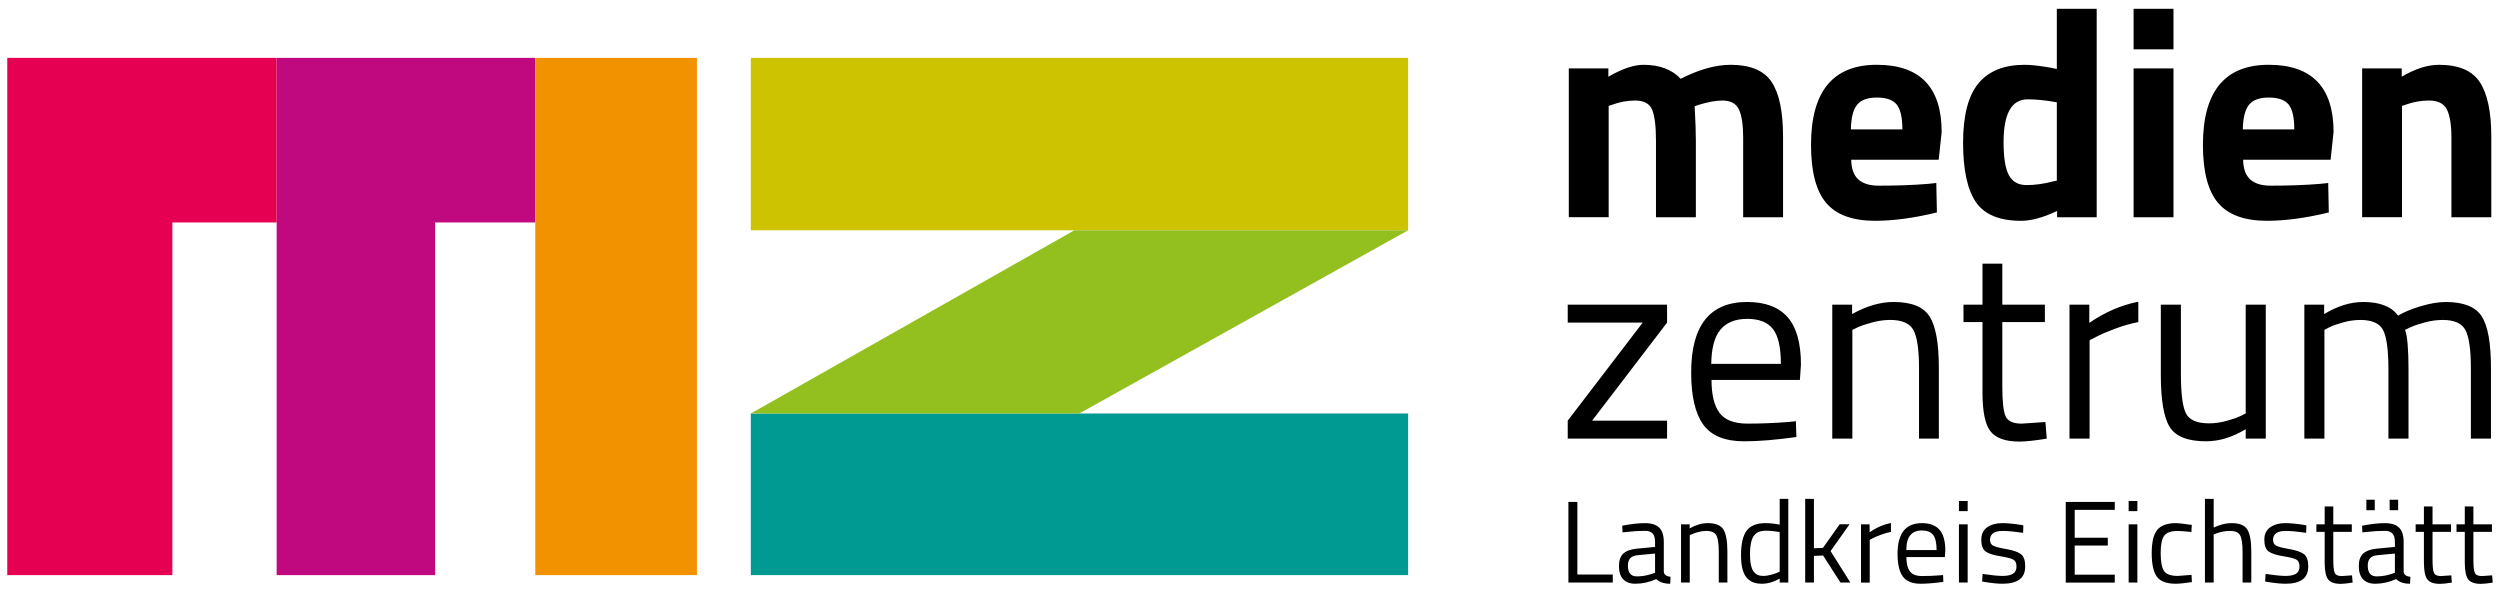 <svg xmlns="http://www.w3.org/2000/svg" width="232" height="55" version="1.1" viewBox="0 0 232 55">
  <path d="M149.285,20.159h-3.701V6.345h3.673v.774c1.27-.737,2.356-1.105,3.258-1.105,1.492,0,2.642.433,3.452,1.299,1.694-.866,3.24-1.299,4.64-1.299,1.822,0,3.088.53,3.797,1.589.708,1.059,1.063,2.749,1.063,5.07v7.488h-3.701v-7.377c0-1.179-.129-2.049-.386-2.611-.258-.562-.773-.843-1.547-.843-.589,0-1.307.129-2.154.387l-.414.138c.074,1.382.111,2.431.111,3.15v7.156h-3.701v-7.101c0-1.363-.12-2.325-.359-2.887-.239-.562-.764-.843-1.574-.843-.718,0-1.427.129-2.126.387l-.331.111v10.333ZM172.468,16.664c.432.378,1.053.566,1.864.566,1.712,0,3.24-.055,4.584-.166l.773-.083.055,2.735c-2.117.516-4.032.774-5.744.774-2.081,0-3.59-.552-4.529-1.658-.938-1.105-1.408-2.901-1.408-5.388,0-4.955,2.034-7.432,6.103-7.432,4.013,0,6.02,2.082,6.02,6.244l-.276,2.57h-8.119c.018.847.244,1.46.677,1.837ZM176.541,12.009c0-1.105-.175-1.874-.525-2.307-.35-.433-.962-.649-1.836-.649s-1.491.226-1.85.677c-.359.452-.548,1.211-.567,2.279h4.778ZM194.573.819v19.341h-3.673v-.58c-1.289.608-2.402.912-3.341.912-2.007,0-3.406-.58-4.198-1.741-.791-1.16-1.187-2.998-1.187-5.512s.474-4.347,1.422-5.498c.948-1.151,2.379-1.727,4.294-1.727.589,0,1.409.092,2.458.276l.525.111V.819h3.7ZM190.487,16.844l.387-.083v-7.267c-1.013-.184-1.915-.276-2.707-.276-1.491,0-2.236,1.326-2.236,3.979,0,1.437.165,2.459.497,3.067.331.608.879.912,1.643.912s1.569-.111,2.416-.332ZM197.998,4.576V.819h3.701v3.758h-3.701ZM197.998,20.16V6.345h3.701v13.815h-3.701ZM208.836,16.664c.433.378,1.054.566,1.865.566,1.712,0,3.24-.055,4.584-.166l.773-.083.055,2.735c-2.117.516-4.032.774-5.744.774-2.081,0-3.59-.552-4.529-1.658-.939-1.105-1.408-2.901-1.408-5.388,0-4.955,2.034-7.432,6.103-7.432,4.013,0,6.02,2.082,6.02,6.244l-.276,2.57h-8.119c.018.847.244,1.46.676,1.837ZM212.91,12.009c0-1.105-.175-1.874-.525-2.307-.35-.433-.962-.649-1.836-.649s-1.492.226-1.85.677c-.359.452-.549,1.211-.567,2.279h4.778ZM222.907,20.159h-3.7V6.345h3.673v.774c1.251-.737,2.402-1.105,3.452-1.105,1.84,0,3.111.544,3.81,1.63.7,1.087,1.05,2.763,1.05,5.029v7.488h-3.7v-7.377c0-1.179-.139-2.049-.415-2.611-.276-.562-.828-.843-1.657-.843-.755,0-1.482.129-2.181.387l-.332.111v10.333ZM145.485,29.939v-1.666h9.219v1.666l-6.958,9.099h6.958v1.666h-9.219v-1.666l6.957-9.099h-6.957ZM165.935,39.163l.721-.075.05,1.467c-1.889.265-3.504.398-4.846.398-1.789,0-3.056-.518-3.802-1.554-.745-1.035-1.118-2.648-1.118-4.836,0-4.359,1.731-6.539,5.194-6.539,1.672,0,2.923.469,3.752,1.405.828.937,1.242,2.408,1.242,4.413l-.099,1.417h-8.2c0,1.376.248,2.395.745,3.058.497.663,1.362.994,2.597.994s2.488-.049,3.764-.149ZM165.265,33.768c0-1.525-.244-2.602-.733-3.232-.488-.63-1.284-.945-2.385-.945s-1.93.332-2.485.995c-.555.663-.841,1.724-.857,3.182h6.46ZM171.899,40.704h-1.864v-12.431h1.839v.87c1.341-.746,2.625-1.119,3.851-1.119,1.657,0,2.771.447,3.342,1.343.572.895.858,2.486.858,4.773v6.563h-1.839v-6.514c0-1.724-.17-2.904-.51-3.543-.339-.638-1.064-.957-2.174-.957-.53,0-1.089.079-1.677.236-.588.158-1.04.311-1.354.46l-.472.224v10.094ZM189.765,29.889h-3.951v5.942c0,1.426.103,2.362.311,2.81.207.447.699.671,1.478.671l2.212-.149.124,1.542c-1.11.182-1.955.273-2.535.273-1.292,0-2.186-.315-2.683-.945-.497-.63-.746-1.831-.746-3.605v-6.539h-1.764v-1.616h1.764v-3.804h1.839v3.804h3.951v1.616ZM192.05,40.704v-12.431h1.838v1.69c1.442-.994,2.958-1.649,4.548-1.964v1.889c-.696.133-1.421.34-2.174.622-.754.282-1.33.531-1.727.746l-.621.323v9.124h-1.864ZM208.401,28.273h1.863v12.431h-1.863v-.87c-1.243.746-2.469,1.119-3.678,1.119-1.689,0-2.812-.439-3.367-1.318-.555-.878-.832-2.503-.832-4.873v-6.489h1.864v6.464c0,1.807.157,3.017.472,3.63.314.613,1.027.92,2.136.92.547,0,1.102-.078,1.665-.236.564-.157.995-.311,1.293-.46l.447-.224v-10.094ZM215.707,40.704h-1.864v-12.431h1.838v.87c1.243-.746,2.452-1.119,3.628-1.119,1.541,0,2.618.423,3.231,1.268.547-.331,1.255-.625,2.124-.882.87-.257,1.636-.385,2.299-.385,1.656,0,2.77.444,3.342,1.33.571.887.857,2.482.857,4.786v6.563h-1.864v-6.514c0-1.724-.165-2.904-.496-3.543-.332-.638-1.036-.957-2.112-.957-.547,0-1.111.079-1.69.236-.58.158-1.028.311-1.342.46l-.472.224c.215.547.323,1.757.323,3.63v6.464h-1.864v-6.414c0-1.79-.161-3.004-.484-3.642-.323-.638-1.032-.957-2.125-.957-.53,0-1.073.079-1.628.236-.554.158-.981.311-1.279.46l-.422.224v10.094ZM149.666,54.062h-4.118v-7.484h.832v6.738h3.286v.746ZM154.401,50.288v2.769c.021.267.23.425.627.476l-.033.638c-.569,0-.998-.144-1.286-.433-.649.288-1.297.433-1.946.433-.497,0-.875-.141-1.135-.422-.259-.281-.389-.685-.389-1.211s.133-.914.4-1.162c.266-.249.685-.402,1.254-.46l1.697-.162v-.465c0-.368-.08-.631-.238-.789-.159-.159-.375-.238-.648-.238-.577,0-1.175.036-1.795.108l-.335.033-.032-.616c.792-.158,1.495-.238,2.108-.238s1.057.14,1.334.422c.278.281.417.721.417,1.319ZM151.071,52.494c0,.663.274.995.822.995.49,0,.973-.083,1.448-.249l.249-.087v-1.784l-1.6.151c-.324.029-.558.123-.702.281-.145.158-.217.389-.217.692ZM156.81,54.062h-.81v-5.407h.799v.378c.584-.324,1.143-.487,1.676-.487.72,0,1.205.195,1.454.584.248.389.373,1.081.373,2.076v2.855h-.8v-2.834c0-.75-.075-1.263-.222-1.541-.148-.278-.463-.417-.946-.417-.231,0-.474.034-.73.103-.255.068-.452.135-.588.2l-.206.097v4.391ZM165.955,46.297v7.765h-.8v-.368c-.555.318-1.102.476-1.643.476-.288,0-.54-.036-.756-.108-.217-.072-.418-.202-.606-.389-.389-.39-.583-1.109-.583-2.158s.174-1.806.524-2.271c.35-.465.928-.697,1.735-.697.418,0,.861.047,1.329.14v-2.39h.8ZM163.144,53.37c.129.051.297.076.502.076s.436-.034.692-.103c.256-.069.456-.135.6-.2l.216-.097v-3.666c-.461-.087-.89-.13-1.286-.13-.548,0-.929.175-1.146.524-.216.35-.324.892-.324,1.627,0,.837.126,1.399.378,1.687.116.137.238.231.368.281ZM168.332,54.062h-.811v-7.765h.811v4.586l.843-.043,1.546-2.185h.918l-1.762,2.487,1.838,2.92h-.919l-1.61-2.509-.854.032v2.477ZM172.7,54.062v-5.407h.8v.736c.627-.433,1.286-.718,1.978-.854v.822c-.303.058-.618.148-.946.271-.328.123-.578.231-.751.324l-.27.14v3.969h-.811ZM180.006,53.392l.313-.032.022.638c-.822.115-1.524.173-2.108.173-.778,0-1.329-.225-1.654-.676-.324-.451-.486-1.152-.486-2.104,0-1.896.753-2.844,2.259-2.844.728,0,1.272.204,1.632.611.36.408.54,1.047.54,1.92l-.043.616h-3.567c0,.599.109,1.042.325,1.33.216.289.592.433,1.129.433s1.083-.022,1.638-.065ZM179.715,51.045c0-.663-.107-1.132-.319-1.406-.213-.274-.558-.411-1.038-.411s-.839.144-1.081.433c-.241.289-.365.75-.372,1.384h2.81ZM181.789,47.432v-.941h.811v.941h-.811ZM181.789,54.062v-5.407h.811v5.407h-.811ZM185.853,49.271c-.785,0-1.178.274-1.178.822,0,.252.09.431.27.535.18.105.591.212,1.232.324.642.112,1.096.269,1.362.471.267.202.4.58.4,1.135s-.178.962-.535,1.222c-.356.26-.877.39-1.562.39-.447,0-.972-.051-1.578-.152l-.324-.054.043-.703c.822.123,1.441.184,1.859.184s.737-.067.957-.2c.22-.133.33-.357.33-.671s-.094-.526-.281-.638c-.188-.112-.599-.218-1.233-.319-.634-.101-1.084-.249-1.351-.443-.266-.195-.4-.555-.4-1.082s.186-.915.557-1.168c.371-.252.834-.378,1.389-.378.439,0,.991.05,1.654.152l.302.054-.021.692c-.8-.115-1.431-.173-1.892-.173ZM191.701,54.062v-7.484h4.55v.736h-3.718v2.585h3.07v.725h-3.07v2.703h3.718v.736h-4.55ZM197.539,47.432v-.941h.81v.941h-.81ZM197.539,54.062v-5.407h.81v5.407h-.81ZM201.927,48.547c.238,0,.641.043,1.211.13l.259.033-.033.659c-.576-.065-1.001-.097-1.275-.097-.612,0-1.029.146-1.248.438-.22.292-.33.833-.33,1.622s.103,1.339.308,1.649c.205.31.632.465,1.281.465l1.275-.097.033.67c-.671.101-1.171.152-1.503.152-.843,0-1.425-.216-1.745-.649-.321-.433-.481-1.162-.481-2.19s.173-1.748.518-2.163c.346-.414.923-.622,1.73-.622ZM205.429,54.062h-.811v-7.765h.811v2.66c.576-.274,1.131-.411,1.664-.411.721,0,1.206.195,1.454.584.249.389.373,1.081.373,2.076v2.855h-.81v-2.834c0-.75-.075-1.263-.222-1.541-.148-.278-.459-.416-.935-.416-.454,0-.894.083-1.319.249l-.205.076v4.467ZM212.119,49.271c-.786,0-1.179.274-1.179.822,0,.252.09.431.271.535.18.105.59.212,1.232.324.641.112,1.095.269,1.362.471.266.202.4.58.4,1.135s-.179.962-.535,1.222c-.357.26-.878.39-1.562.39-.447,0-.973-.051-1.578-.152l-.325-.054.044-.703c.821.123,1.441.184,1.859.184s.736-.067.956-.2c.22-.133.33-.357.33-.671s-.094-.526-.281-.638c-.187-.112-.598-.218-1.232-.319-.634-.101-1.085-.249-1.351-.443-.267-.195-.4-.555-.4-1.082s.185-.915.556-1.168c.372-.252.834-.378,1.389-.378.44,0,.991.05,1.654.152l.303.054-.022.692c-.8-.115-1.43-.173-1.891-.173ZM218.248,49.358h-1.718v2.585c0,.62.044,1.027.135,1.222.09.195.304.292.643.292l.962-.065.054.671c-.483.079-.851.119-1.103.119-.562,0-.951-.137-1.167-.411-.216-.274-.324-.796-.324-1.568v-2.844h-.768v-.703h.768v-1.655h.8v1.655h1.718v.703ZM223.058,50.288v2.769c.021.267.23.426.626.476l-.032.638c-.569,0-.998-.144-1.286-.433-.649.288-1.297.433-1.946.433-.497,0-.875-.141-1.135-.422-.259-.281-.389-.685-.389-1.211s.133-.914.4-1.162c.266-.249.684-.402,1.254-.46l1.697-.162v-.465c0-.368-.08-.631-.238-.789-.159-.159-.375-.238-.648-.238-.577,0-1.175.036-1.795.108l-.335.033-.032-.616c.792-.158,1.495-.238,2.108-.238s1.057.141,1.334.422c.278.281.417.721.417,1.319ZM219.599,47.346v-.973h.778v.973h-.778ZM219.728,52.494c0,.663.274.995.822.995.49,0,.973-.083,1.448-.249l.249-.087v-1.784l-1.6.151c-.324.029-.558.123-.702.281-.145.158-.217.389-.217.692ZM221.759,47.346v-.973h.79v.973h-.79ZM227.457,49.358h-1.718v2.585c0,.62.044,1.027.135,1.222.089.195.304.292.643.292l.962-.065.054.671c-.483.079-.851.119-1.103.119-.562,0-.951-.137-1.167-.411-.216-.274-.324-.796-.324-1.568v-2.844h-.768v-.703h.768v-1.655h.8v1.655h1.718v.703ZM231.25,49.358h-1.719v2.585c0,.62.045,1.027.136,1.222.089.195.304.292.643.292l.962-.065.054.671c-.483.079-.851.119-1.103.119-.562,0-.951-.137-1.167-.411-.216-.274-.324-.796-.324-1.568v-2.844h-.768v-.703h.768v-1.655h.799v1.655h1.719v.703Z"/>
  <path d="M130.674,5.371h-61v16h61V5.371Z" style="fill: #cdc300;"/>
  <path d="M49.674,20.647V5.372h-9.291s-14.709,0-14.709,0v48h14.709V20.647h9.291Z" style="fill: #c0087f;"/>
  <path d="M25.674,20.647V5.372h-9.678S.674,5.372.674,5.372v48h15.322V20.647h9.678Z" style="fill: #e50051;"/>
  <path d="M64.674,5.371h-15v48h15V5.371Z" style="fill: #f39200;"/>
  <path d="M130.674,38.371h-61v15h61v-15Z" style="fill: #009a93;"/>
  <path d="M99.701,21.371l-30.027,17h30.482l30.518-17h-30.973Z" style="fill: #93c01f;"/>
</svg>